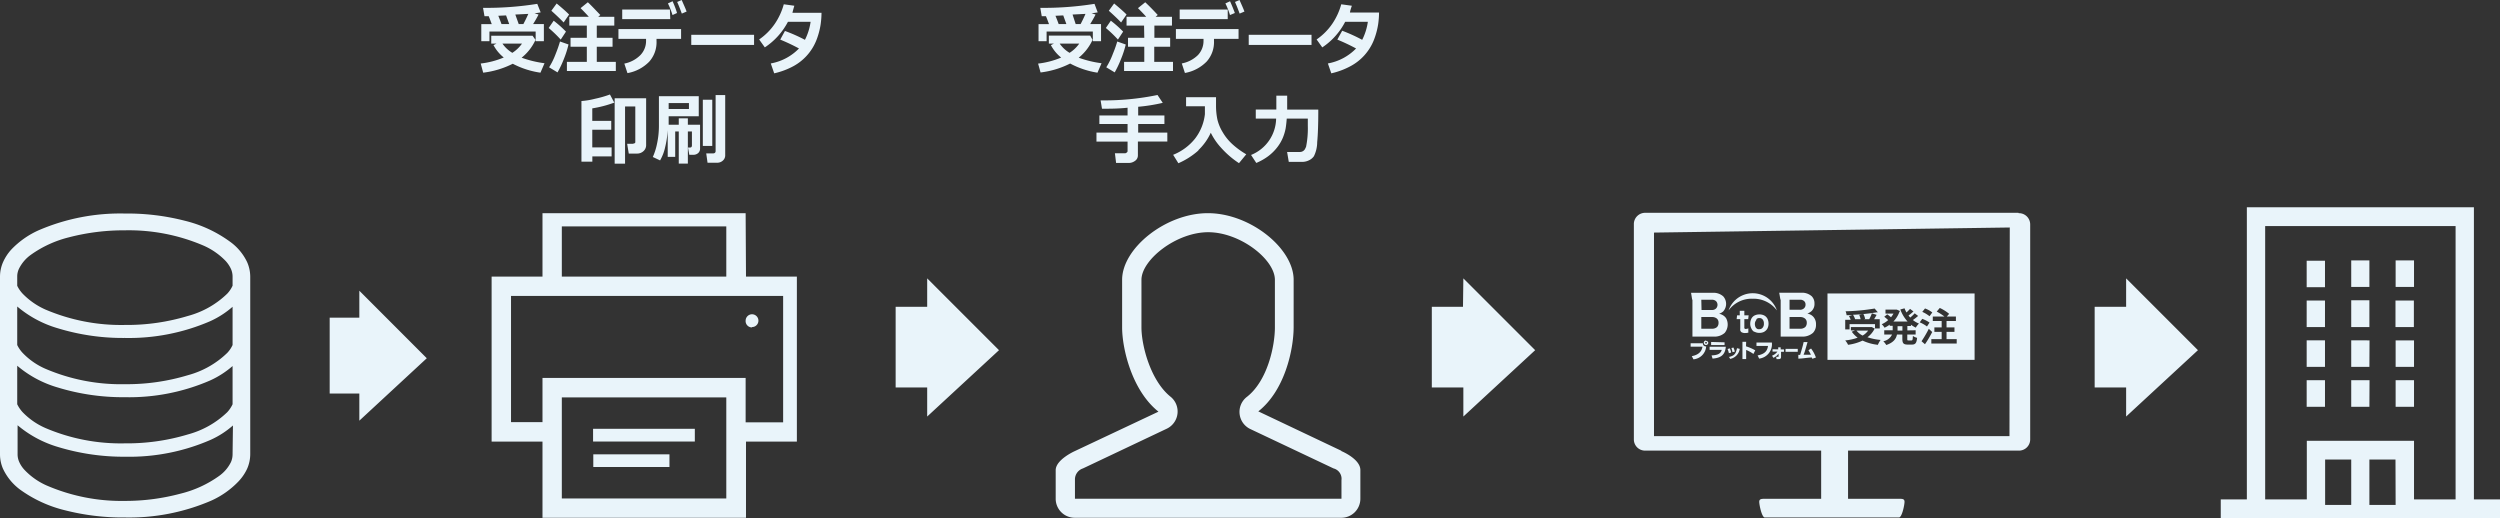 <svg xmlns="http://www.w3.org/2000/svg" viewBox="0 0 343.97 71.3"><rect x="0" y="0" width="343.97" height="71.3" fill="#333333" stroke="none"/><defs><style>.cls-1{fill:#e9f4fa;fill-rule:evenodd;}</style></defs><title>upload_after</title><g id="レイヤー_2" data-name="レイヤー 2"><g id="レイヤー_1-2" data-name="レイヤー 1"><path class="cls-1" d="M74.36,10l.56-1.3a14.92,14.92,0,0,1-3.15-.76,6.75,6.75,0,0,0,1.91-2.45l-.4-.57H67.59V6h.72l-.41.21a5.45,5.45,0,0,0,1.41,1.7,11.57,11.57,0,0,1-3.17.83L66.48,10a12.22,12.22,0,0,0,4.07-1.23A11.77,11.77,0,0,0,74.36,10ZM69.13,6h2.69a4.78,4.78,0,0,1-1.33,1.27A4.39,4.39,0,0,1,69.13,6ZM67.34,4.34H73.7V5.67h1.13V3.31H73.35c.26-.41.51-.84.75-1.31l-.56-.18a6.71,6.71,0,0,0,.85-.12L73.92.53a44.24,44.24,0,0,1-7.46.55l.2,1.15h.58c.1.23.24.6.42,1.09H66.22V5.67h1.12Zm5.35-2.43c-.19.44-.42.91-.68,1.4h-.64L70.9,2Zm-3.06.21.43,1.19H69c-.09-.25-.23-.63-.44-1.14ZM80.74,5.2H78.5V6.43h2.24V8.51H78V9.77h6.73V8.51H82.11V6.43h2.17V5.2H82.11V3.52h2.41V2.31H82.31l.29-.25C82,1.45,81.47.86,80.88.31l-1,.81c.49.49.87.89,1.13,1.19H78.33V3.52h2.41Zm-3.69.51a17.1,17.1,0,0,1-.59,1.69,10.08,10.08,0,0,1-.91,1.86l1.16.7a14.21,14.21,0,0,0,.89-1.89,13.2,13.2,0,0,0,.62-1.95ZM78.3,2c-.33-.34-.9-.85-1.71-1.52l-.73,1c.63.56,1.2,1.1,1.69,1.61ZM77.15,5.45l.72-1.1a15.42,15.42,0,0,0-1.69-1.5l-.69,1A17.1,17.1,0,0,1,77.15,5.45Zm16-3.66C93,1.26,92.79.73,92.54.17l-.64.3a11.49,11.49,0,0,1,.63,1.6Zm1.32-.2c-.19-.51-.42-1-.68-1.59l-.62.27c.21.46.42,1,.64,1.6Zm-2.3-.28H85.61V2.63h6.61ZM88.89,5.58a2.79,2.79,0,0,1-.78,2A4.28,4.28,0,0,1,85.9,8.75l.43,1.31a5.52,5.52,0,0,0,3-1.58,4,4,0,0,0,1-2.82V5.35h3.38V4H85.09V5.35h3.8Zm14.86-.79H95.11V6.18h8.64Zm5.54-4-1.45-.2a9,9,0,0,1-1.24,2.69,8.29,8.29,0,0,1-2.15,2.15l.78,1.09A9.48,9.48,0,0,0,108.41,3h3.12a7.87,7.87,0,0,1-.78,2.48A21.82,21.82,0,0,0,108,4.26l-.65,1.19a26.18,26.18,0,0,1,2.58,1.22,7.18,7.18,0,0,1-3.88,2.06l.47,1.36a10.39,10.39,0,0,0,2.67-1,7,7,0,0,0,3.1-3.47,10.25,10.25,0,0,0,.62-2.26,11.77,11.77,0,0,0,.12-1.6h-4Q109.1,1.44,109.29.79Zm-22.14,19h-.86l.22,1.34h1.13a1.28,1.28,0,0,0,.9-.34,1.09,1.09,0,0,0,.36-.81V13.52H84.57v9H86V14.65h1.41v4.82Q87.45,19.74,87.15,19.74Zm-2.61-5.63L83.92,13a14.5,14.5,0,0,1-2.06.59A10.17,10.17,0,0,1,80,13.9v8.34h1.5v-.72h2.65V20.28H81.49V17.85H84.1V16.63H81.49V14.91A15.88,15.88,0,0,0,84.54,14.11ZM98.7,22.39a1.12,1.12,0,0,0,.75-.29.94.94,0,0,0,.33-.72v-8.3H98.46v7.7q0,.33-.39.33h-.9l.18,1.28Zm-2-8.67v6.36H98V13.72ZM94.92,20.3h-.26l.18,1h.57a1,1,0,0,0,.64-.23.81.81,0,0,0,.27-.64V17.16H94.64v-.88H93.39v.88H92V16h4.14V13.24H90.66v3.9A12,12,0,0,1,90.35,20a8.39,8.39,0,0,1-.53,1.6l1,.47a6.3,6.3,0,0,0,.68-1.75,13.71,13.71,0,0,0,.37-2.42v3.68H92.9V18.09h.49v4.42h1.25V18.09h.56V20C95.2,20.21,95.11,20.3,94.92,20.3ZM92,14.18h2.79V15H92ZM151,10l.56-1.3a14.64,14.64,0,0,1-3.14-.76,6.82,6.82,0,0,0,1.9-2.45L150,4.9h-5.69V6H145l-.41.21A5.45,5.45,0,0,0,146,7.92a11.57,11.57,0,0,1-3.17.83l.34,1.22a12.22,12.22,0,0,0,4.07-1.23A11.77,11.77,0,0,0,151,10ZM145.8,6h2.69a4.78,4.78,0,0,1-1.33,1.27A4.39,4.39,0,0,1,145.8,6ZM144,4.34h6.36V5.67h1.13V3.31H150c.25-.41.5-.84.74-1.31l-.56-.18a6.71,6.71,0,0,0,.85-.12L150.59.53a44.14,44.14,0,0,1-7.46.55l.2,1.15h.58c.1.23.24.6.42,1.09h-1.44V5.67H144Zm5.35-2.43c-.19.44-.41.91-.67,1.4H148L147.57,2Zm-3.06.21.43,1.19h-1.06c-.09-.25-.23-.63-.44-1.14Zm7.52,3.33.72-1.1a15.42,15.42,0,0,0-1.69-1.5l-.69,1A17.1,17.1,0,0,1,153.82,5.45Zm1.07.67-1.16-.41c-.11.38-.31,1-.6,1.69a10.08,10.08,0,0,1-.91,1.86l1.16.7a14.21,14.21,0,0,0,.89-1.89A13.2,13.2,0,0,0,154.89,6.12ZM155,2c-.33-.34-.9-.85-1.71-1.52l-.73,1c.63.56,1.2,1.1,1.69,1.61Zm2.44,3.2h-2.24V6.43h2.24V8.51h-2.78V9.77h6.73V8.51h-2.58V6.43H161V5.2h-2.17V3.52h2.42V2.31H159l.29-.25c-.56-.61-1.13-1.2-1.72-1.75l-1,.81c.49.49.87.89,1.13,1.19H155V3.52h2.41Zm13.78-3.61c-.19-.51-.42-1-.68-1.59l-.62.27c.21.46.42,1,.64,1.6Zm-1.32.2c-.19-.53-.41-1.06-.66-1.62l-.64.3a10.35,10.35,0,0,1,.63,1.6Zm-4.31,3.79a2.83,2.83,0,0,1-.77,2,4.35,4.35,0,0,1-2.22,1.15l.43,1.31a5.52,5.52,0,0,0,3-1.58,4,4,0,0,0,1-2.82V5.35h3.38V4h-8.62V5.35h3.8Zm3.33-4.27h-6.61V2.63h6.61Zm11.53,3.48h-8.64V6.18h8.64Zm5.54-4-1.45-.2a9,9,0,0,1-1.24,2.69,8.29,8.29,0,0,1-2.15,2.15l.78,1.09A9.39,9.39,0,0,0,185.08,3h3.12a7.87,7.87,0,0,1-.78,2.48,21.82,21.82,0,0,0-2.75-1.25L184,5.45a26.18,26.18,0,0,1,2.58,1.22,7.18,7.18,0,0,1-3.88,2.06l.47,1.36a10.39,10.39,0,0,0,2.67-1A7,7,0,0,0,189,5.58a10.25,10.25,0,0,0,.62-2.26,11.77,11.77,0,0,0,.12-1.6h-4Q185.77,1.44,186,.79ZM155,21a.33.33,0,0,1-.22.09h-1.38l.16,1.33h1.71a1.43,1.43,0,0,0,.9-.29.89.89,0,0,0,.39-.76v-1.9h4.05V18.24H156.6V17.06h3.61V15.89H156.6v-1.2a23.71,23.71,0,0,0,3.38-.54l-.72-1.08a36.17,36.17,0,0,1-7.83.74l.19,1.15c1.08,0,2.25,0,3.52-.14v1.07h-3.88v1.17h3.88v1.18h-4.28v1.24h4.28v1.33A.26.26,0,0,1,155,21Zm9.87-.33a7.74,7.74,0,0,0,1.72-2.41A8.67,8.67,0,0,0,168,20.32a12.48,12.48,0,0,0,2.47,2.13l1-1.22a11.19,11.19,0,0,1-1.95-1.43,7.06,7.06,0,0,1-1.31-1.64,6.1,6.1,0,0,1-.71-1.71,9.4,9.4,0,0,1-.19-1.85V13.37h-4.12v1.25h2.59v1.09a6.73,6.73,0,0,1-1.37,3.38,7.33,7.33,0,0,1-3,2.21l.72,1.16A10.4,10.4,0,0,0,164.91,20.68Zm14.77-.39a.8.8,0,0,1-.77.63h-1.78l.23,1.36c1,0,1.68,0,1.95,0a2.07,2.07,0,0,0,.82-.21,1.71,1.71,0,0,0,.69-.57,4.41,4.41,0,0,0,.45-1.93q.15-1.56.15-4.26v-.22H177.1V13.16h-1.49v1.91h-2.83v1.25h2.8a5.5,5.5,0,0,1-3.45,5l.72,1.1a7.86,7.86,0,0,0,1.64-.93,6.52,6.52,0,0,0,1.24-1.22,5.74,5.74,0,0,0,.8-1.38,6.69,6.69,0,0,0,.36-1.23c.06-.36.11-.81.15-1.34h2.9v1A12.77,12.77,0,0,1,179.68,20.29Zm98.07,9H226.34a1.55,1.55,0,0,0-1.54,1.56V60.48A1.54,1.54,0,0,0,226.34,62h24.23v6.63h-7.75c-.42,0-.77,0-.77.41s.35,2.16.77,2.16h18.45c.42,0,.77-1.73.77-2.16s-.35-.41-.77-.41h-7V62h23.52a1.54,1.54,0,0,0,1.54-1.55V30.89A1.55,1.55,0,0,0,277.75,29.33Zm-1.23,30.73H227.57V32l48.95-.7Zm-91.95,2-11.4-5.41c3.63-2.85,4.86-8.47,4.86-11.61V38.5c0-4.34-6-9.17-11.8-9.17s-11.8,4.83-11.8,9.17v6.55c0,2.86,1.31,8.65,5,11.59l-11.52,5.43s-2.62,1.17-2.62,2.62v3.93a2.62,2.62,0,0,0,2.62,2.62h36.68a2.62,2.62,0,0,0,2.62-2.62V64.69C187.19,63.15,184.57,62.07,184.57,62.07ZM147.9,68.62V66A1.59,1.59,0,0,1,149,64.45L160.5,59a2.62,2.62,0,0,0,.55-4.42c-2.73-2.19-4-7-4-9.55V38.5c0-2.74,4.77-6.55,9.18-6.55s9.18,3.75,9.18,6.55v6.55c0,2.52-1,7.34-3.86,9.56a2.61,2.61,0,0,0,.52,4.44l11.41,5.4a1.47,1.47,0,0,1,1.09,1.62v2.55ZM102.59,29.33H74.64v8.73h-7v22.7h7V71.24h28V60.76h7V38.06h-7ZM77.3,31.15H99.93v6.91H77.3ZM99.93,68.58H77.3V54.68H99.93Zm7.82-27.86V58.11h-5.16V52H74.64v6.08H70.31V40.72ZM92.11,62.51H81.63v1.74H92.11ZM95.6,59h-14v1.75h14Zm7.86-14a.88.88,0,1,0-.87-.88A.87.87,0,0,0,103.46,45.05ZM31.6,33.22a17.57,17.57,0,0,0-6.14-2.84,31.66,31.66,0,0,0-8.27-1A28.37,28.37,0,0,0,5.37,31.66a11.87,11.87,0,0,0-3.81,2.67A6.45,6.45,0,0,0,.42,36.07a5,5,0,0,0-.42,2V62.51a5,5,0,0,0,.42,2,7.59,7.59,0,0,0,2.35,2.86,17.65,17.65,0,0,0,6.14,2.83,32.21,32.21,0,0,0,8.28,1A28.52,28.52,0,0,0,29,68.91a11.94,11.94,0,0,0,3.81-2.67A6.5,6.5,0,0,0,34,64.5a5,5,0,0,0,.43-2V38.06a5,5,0,0,0-.43-2A7.31,7.31,0,0,0,31.6,33.22ZM32,62.51a2.69,2.69,0,0,1-.22,1.06,5.09,5.09,0,0,1-1.64,1.92,15.41,15.41,0,0,1-5.3,2.43,29.38,29.38,0,0,1-7.65,1A26,26,0,0,1,6.38,66.78a9.45,9.45,0,0,1-3-2.12,3.92,3.92,0,0,1-.73-1.09,2.54,2.54,0,0,1-.23-1.06v-4a15.37,15.37,0,0,0,5.6,3,31,31,0,0,0,9.22,1.33,28,28,0,0,0,11.69-2.3,12.19,12.19,0,0,0,3.12-2Zm0-6.89a4.24,4.24,0,0,1-.73,1.09,12.46,12.46,0,0,1-5.41,3.06A29,29,0,0,1,17.19,61,26.37,26.37,0,0,1,6.25,58.89a9.81,9.81,0,0,1-3.14-2.18,4.57,4.57,0,0,1-.74-1.09v-5.3a15.07,15.07,0,0,0,5.6,3,30.65,30.65,0,0,0,9.22,1.33,28,28,0,0,0,11.69-2.29,12.46,12.46,0,0,0,3.12-2Zm0-8.15a4,4,0,0,1-.73,1.08,12.37,12.37,0,0,1-5.41,3.07,29,29,0,0,1-8.67,1.24A26.38,26.38,0,0,1,6.25,50.74a9.67,9.67,0,0,1-3.14-2.19,4.34,4.34,0,0,1-.74-1.08v-5.3a15.22,15.22,0,0,0,5.6,3,30.65,30.65,0,0,0,9.22,1.33,28.19,28.19,0,0,0,11.69-2.29,12.46,12.46,0,0,0,3.12-2Zm0-8.16a4.08,4.08,0,0,1-.73,1.09,12.37,12.37,0,0,1-5.41,3.07,29,29,0,0,1-8.67,1.24A26.54,26.54,0,0,1,6.25,42.59,10,10,0,0,1,3.11,40.4a4.34,4.34,0,0,1-.74-1.08V38.06A2.46,2.46,0,0,1,2.6,37a5.16,5.16,0,0,1,1.63-1.93,15.41,15.41,0,0,1,5.3-2.43,30,30,0,0,1,7.66-.95A26.08,26.08,0,0,1,28,33.79a9.56,9.56,0,0,1,3.05,2.12,4.28,4.28,0,0,1,.73,1.1A2.6,2.6,0,0,1,32,38.06Zm17.44,4.4H45.36V54.15h4.08v3.73l9.28-8.59L49.44,40Zm78.13-1.5h-4.34v11.1h4.34v4l9.88-9.13-9.88-9.88Zm73.72,0H197v11.1h4.34v4l9.88-9.13-9.88-9.88Zm91.24,0H288.2v11.1h4.33v4l9.88-9.13-9.88-9.88Zm-31.45,3.28h.67v-.61h-.67Zm-5.65,0a2.59,2.59,0,0,0,.84.68,2.38,2.38,0,0,0,.76-.68Zm16.25-5.11H251.44v9.13h20.24Zm-6.82,2.06a3.73,3.73,0,0,1,1,.55l-.38.52a4.27,4.27,0,0,0-1-.6Zm-6.51,5a6.52,6.52,0,0,1-2.08-.58,6.64,6.64,0,0,1-2,.58,2.57,2.57,0,0,0-.39-.6,7.16,7.16,0,0,0,1.71-.38,3.71,3.71,0,0,1-.81-.82l.44-.18h-.56V45h2.76l.12,0,.44.24v-.64h-3.5v.72h-.6V44h.75a2.5,2.5,0,0,0-.23-.5l.46-.13-.79,0a2,2,0,0,0-.14-.54,28.51,28.51,0,0,0,4-.38l.44.52-.14,0a27.48,27.48,0,0,1-3.28.34,2.25,2.25,0,0,1,.29.61l-.07,0H256a3.76,3.76,0,0,0-.19-.6l.57-.13a2.79,2.79,0,0,1,.24.68l-.17.05h.73a5.25,5.25,0,0,0,.37-.81l.65.21c-.08.15-.23.42-.35.6h.78v1.27H258l-.06,0a3.26,3.26,0,0,1-1,1.21,7.82,7.82,0,0,0,1.81.37A3.24,3.24,0,0,0,258.35,47.5Zm5.22-2v.59h-1.15v.58c0,.2,0,.23.17.23H263c.14,0,.17-.11.19-.62a1.69,1.69,0,0,0,.58.26c-.07.71-.23.93-.71.93h-.59c-.58,0-.73-.2-.73-.79v-.59H261c-.11.57-.47,1.1-1.47,1.44a2.54,2.54,0,0,0-.41-.52,1.64,1.64,0,0,0,1.2-.92h-1.07v-.59h1.16v-.61H260v-.17a3.45,3.45,0,0,1-.71.43,2,2,0,0,0-.39-.48,3.28,3.28,0,0,0,.89-.57,6.46,6.46,0,0,0-.54-.46l.41-.33a6.54,6.54,0,0,1,.52.4,3.39,3.39,0,0,0,.34-.5h-1.1v-.55h1.46l.1,0,.45.2a.3.3,0,0,1-.08.08,3.8,3.8,0,0,1-.84,1.36h1.95a5.09,5.09,0,0,1-1-1.66l.58-.16a3.72,3.72,0,0,0,.27.57c.18-.16.36-.35.49-.49l.47.35a8.49,8.49,0,0,1-.68.56,2.09,2.09,0,0,0,.24.28,5.71,5.71,0,0,0,.61-.58l.47.36a7.89,7.89,0,0,1-.72.56,3.08,3.08,0,0,0,.84.49,2.37,2.37,0,0,0-.44.56,4.14,4.14,0,0,1-.67-.41v.18h-.49v.61Zm.91-1.57a4.67,4.67,0,0,1,1,.51l-.35.54a4.49,4.49,0,0,0-1-.57Zm-.1,3.08a15.13,15.13,0,0,0,1-1.71l.47.44c-.28.55-.69,1.26-1,1.68Zm4.84.32h-3.49v-.61h1.42v-1h-1v-.61h1v-.88h-1.22v-.62h1.6a7.11,7.11,0,0,0-1.06-.68l.42-.5a5.7,5.7,0,0,1,1.29.81l-.32.37h1.25v.62h-1.29v.88h1.09v.61h-1.09v1h1.4Zm-30.7.55-.3.06a3.42,3.42,0,0,1,.15.57l.32-.07A2.16,2.16,0,0,0,238.52,47.87Zm-.65,1.25.18.31A1.65,1.65,0,0,0,239.37,48l-.38-.09C238.82,48.72,238.61,48.94,237.87,49.12Zm3.8-1.94v.47h1.59c-.09.51-.26,1.08-1.43,1.3l.21.44a2,2,0,0,0,1.75-2.21Zm4,1.27h1.68V48h-1.68Zm-4.31-2.78a1.36,1.36,0,0,0,.71.18,1.38,1.38,0,0,0,.62-.13,1.24,1.24,0,0,0,.46-.42,1.44,1.44,0,0,0,.18-.73,1.55,1.55,0,0,0-.14-.65,1.08,1.08,0,0,0-.41-.44,1.41,1.41,0,0,0-.69-.17,1.49,1.49,0,0,0-.73.17,1,1,0,0,0-.44.53,1.56,1.56,0,0,0-.11.57,1.36,1.36,0,0,0,.15.65A1,1,0,0,0,241.38,45.67Zm.29-1.7a.57.57,0,0,1,.42-.16.55.55,0,0,1,.46.21.86.86,0,0,1,.16.57.77.77,0,0,1-.21.59.53.53,0,0,1-.41.16.69.69,0,0,1-.2,0,.55.55,0,0,1-.33-.29,1,1,0,0,1-.09-.44A.86.86,0,0,1,241.67,44Zm-1.1,1.78,0-.53a.63.63,0,0,1-.29.08.4.4,0,0,1-.18,0A.27.27,0,0,1,240,45V43.91h.53l.06-.52H240v-.63h-.63v.63H239l-.06.52h.5V45.2a.93.93,0,0,0,0,.26.49.49,0,0,0,.16.24.94.94,0,0,0,.54.12A1.14,1.14,0,0,0,240.57,45.75ZM238,47.93l-.31.09a2.33,2.33,0,0,1,.18.57l.32-.08A2.46,2.46,0,0,0,238,47.93Zm2.25-.9h-.51V49.4h.51V48.15a4.77,4.77,0,0,1,1,.55l.25-.5a6.5,6.5,0,0,0-1.27-.55Zm8.57,1.16a4.89,4.89,0,0,1,.34.62l-1,0c0-.07.06-.17.12-.33s.35-1.2.42-1.42h-.54c-.12.55-.12.52-.48,1.77l-.25,0v.51c.65,0,.82-.09,1.86-.16,0,.06,0,.07.08.18l.48-.17a4.66,4.66,0,0,0-.67-1.24Zm-7.67-7.09a4,4,0,0,1,3.33,1.61,3.52,3.52,0,0,0-6.65,0A3.93,3.93,0,0,1,241.13,41.1Zm-8.29.14v5.07h2.88a2.12,2.12,0,0,0,1.56-.51,1.82,1.82,0,0,0,.2-2,1.4,1.4,0,0,0-.58-.5,1.6,1.6,0,0,0-.39-.13,1.72,1.72,0,0,0,.56-.32,1.55,1.55,0,0,0,0-2.08,2,2,0,0,0-1.47-.48h-2.95l.15.93Zm1.22,0h1.41a.83.83,0,0,1,.62.2.73.73,0,0,1,0,1,.76.76,0,0,1-.58.21h-1.42Zm0,2.38h1.47a1,1,0,0,1,.69.23.74.74,0,0,1,.21.57.81.81,0,0,1-.21.58,1,1,0,0,1-.68.23h-1.48ZM245,41.24v5.07h2.88a2.16,2.16,0,0,0,1.56-.51,1.56,1.56,0,0,0,.42-1.15,1.5,1.5,0,0,0-.23-.88,1.32,1.32,0,0,0-.57-.5,1.6,1.6,0,0,0-.39-.13,1.72,1.72,0,0,0,.56-.32,1.34,1.34,0,0,0,.42-1.06,1.38,1.38,0,0,0-.38-1,2,2,0,0,0-1.47-.48h-3l.16.93Zm1.22,0h1.41a.8.8,0,0,1,.61.2.62.62,0,0,1,.18.48.65.65,0,0,1-.2.49.78.78,0,0,1-.58.21h-1.42Zm0,2.38h1.46a1,1,0,0,1,.69.23.71.71,0,0,1,.22.57.81.81,0,0,1-.21.58,1,1,0,0,1-.69.23h-1.47Zm-11,4.52h1.67c-.15.6-.7.73-1.4.76l.14.44c1.21-.09,1.73-.57,1.82-1.63h-2.23Zm-.49-1.29a.31.31,0,1,0,.31.31A.31.31,0,0,0,234.7,46.9Zm0,.43a.12.12,0,1,1,0-.24.12.12,0,1,1,0,.24Zm.7-.23v.43h1.85V47.1Zm8.45,1v.33h.67a1.67,1.67,0,0,1-.74.56l.19.29a1.78,1.78,0,0,0,.71-.57v.37c0,.05,0,.06-.06.06h-.27l.05.32h.19c.23,0,.43,0,.43-.31V48.4h.4v-.33H245v-.28h-.34v.28ZM232.77,49l.23.44a1.92,1.92,0,0,0,1.75-1.78.4.4,0,0,1-.45-.43h-1.69v.47h1.63C234.18,48.05,234,48.78,232.77,49ZM340.38,68.71V28.52H309.14V68.71h-3.59V71.3H344V68.71Zm-16.88.76h-3.59V63.23h3.59Zm6.11,0H326V63.23h3.59Zm8.25-.76h-5.72V60.65H317.39v8.06h-5.73V31.1h26.2Zm-5.72-32.88h-2.53v3.65h2.53Zm-6.12,11H323.5v3.65H326Zm0,5.48H323.5v3.66H326Zm6.12-5.48h-2.53v3.65h2.53Zm0,5.48h-2.53v3.66h2.53ZM326,35.83H323.5v3.65H326Zm0,5.48H323.5V45H326Zm-6.11,11h-2.52v3.66h2.52Zm0-16.44h-2.52v3.65h2.52Zm12.23,5.48h-2.53V45h2.53Zm-12.23,5.48h-2.52v3.65h2.52Zm0-5.48h-2.52V45h2.52Z"/></g></g></svg>